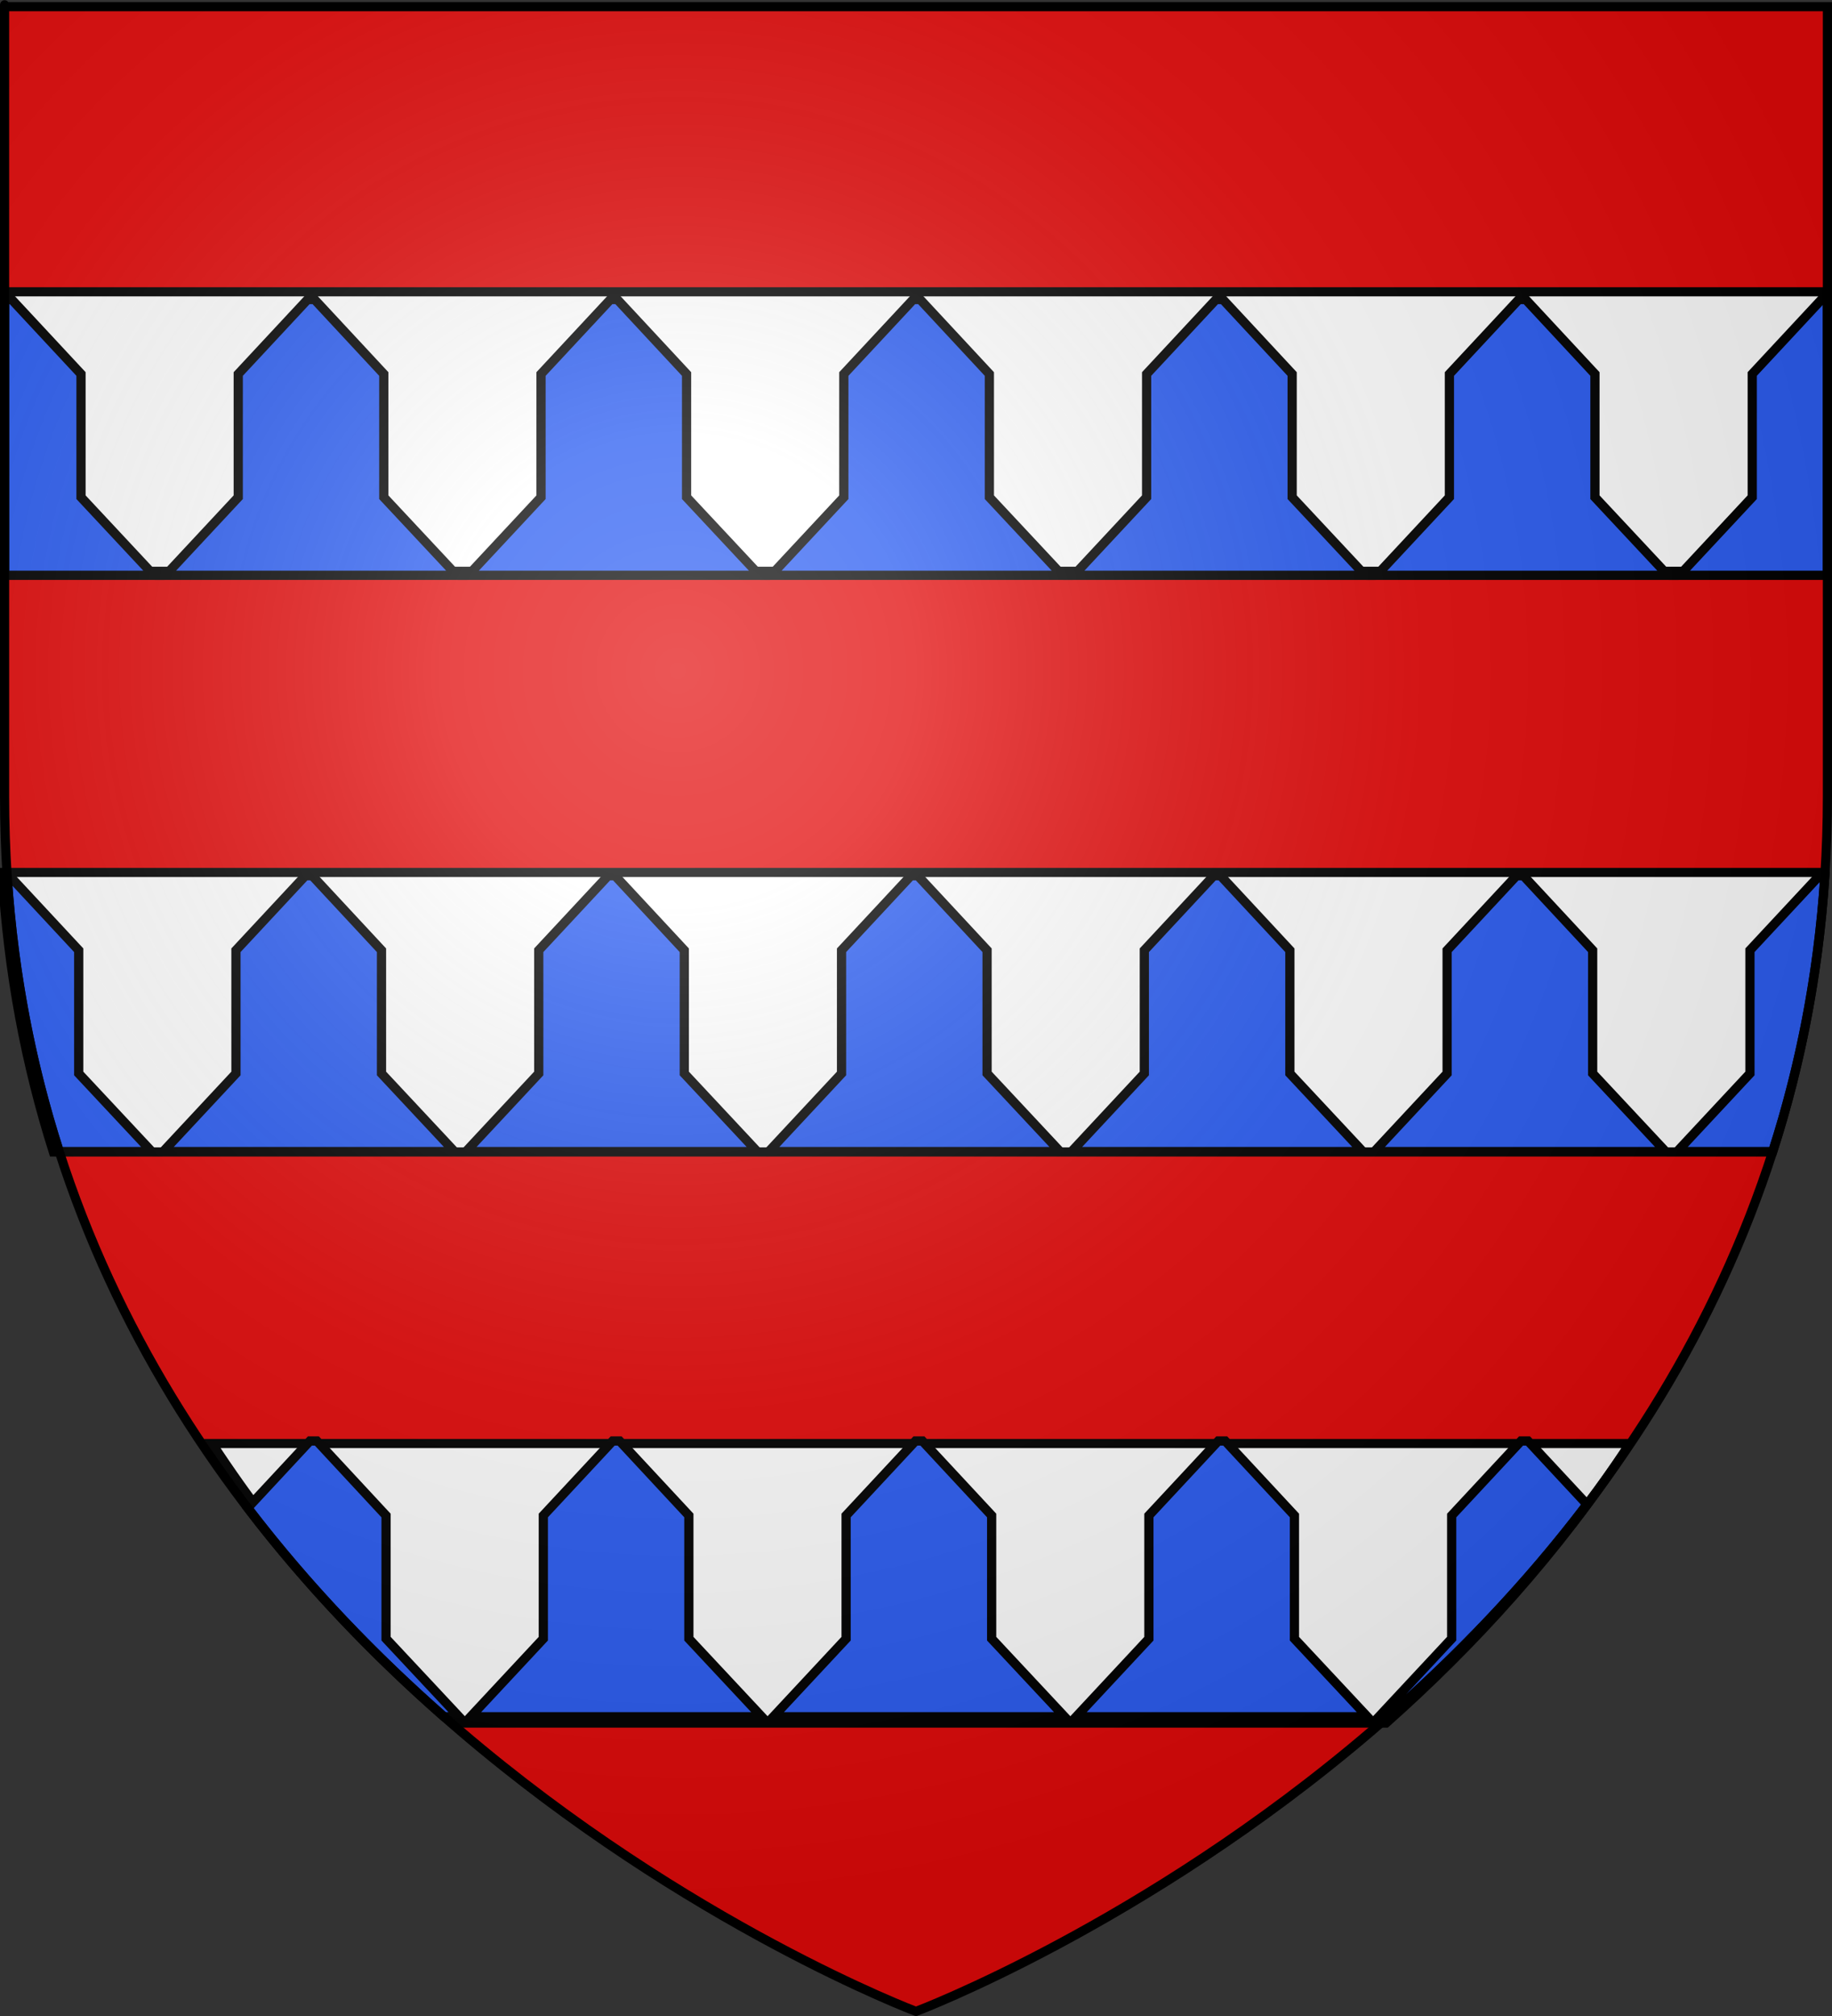 <?xml version="1.0" encoding="UTF-8" standalone="no"?>
<svg
   xmlns:dc="http://purl.org/dc/elements/1.1/"
   xmlns:cc="http://creativecommons.org/ns#"
   xmlns:rdf="http://www.w3.org/1999/02/22-rdf-syntax-ns#"
   xmlns:svg="http://www.w3.org/2000/svg"
   xmlns="http://www.w3.org/2000/svg"
   xmlns:xlink="http://www.w3.org/1999/xlink"
   xmlns:sodipodi="http://sodipodi.sourceforge.net/DTD/sodipodi-0.dtd"
   xmlns:inkscape="http://www.inkscape.org/namespaces/inkscape"
   height="660"
   width="600"
   version="1.0"
   id="svg2"
   sodipodi:version="0.32"
   inkscape:version="0.46"
   sodipodi:docname="blason_ville_fr_Louignac_(Corrèze).svg"
   sodipodi:docbase="D:\Mes documents\Renaud-Notre Lapin"
   inkscape:export-filename="/Users/olivier/Desktop/Blason Rouge/Blason_Vide_3D.png"
   inkscape:export-xdpi="144"
   inkscape:export-ydpi="144"
   inkscape:output_extension="org.inkscape.output.svg.inkscape">
  <rect width="100%" height="100%" fill="#333333" stroke="none"/>
  <sodipodi:namedview
     inkscape:window-height="740"
     inkscape:window-width="1280"
     inkscape:pageshadow="2"
     inkscape:pageopacity="0.0"
     guidetolerance="10.0"
     gridtolerance="10.0"
     objecttolerance="10.0"
     borderopacity="1.0"
     bordercolor="#666666"
     pagecolor="#ffffff"
     id="base"
     showgrid="false"
     height="660px"
     inkscape:zoom="0.81060606"
     inkscape:cx="373.53645"
     inkscape:cy="306.25024"
     inkscape:window-x="-4"
     inkscape:window-y="-4"
     inkscape:current-layer="layer4" />
  <desc
     id="desc4">Flag of Canton of Valais (Wallis)</desc>
  <defs
     id="defs6">
    <inkscape:perspective
       sodipodi:type="inkscape:persp3d"
       inkscape:vp_x="0 : 330 : 1"
       inkscape:vp_y="0 : 1000 : 0"
       inkscape:vp_z="600 : 330 : 1"
       inkscape:persp3d-origin="300 : 220 : 1"
       id="perspective2508" />
    <linearGradient
       id="linearGradient2893">
      <stop
         style="stop-color:white;stop-opacity:0.314;"
         offset="0"
         id="stop2895" />
      <stop
         id="stop2897"
         offset="0.19"
         style="stop-color:white;stop-opacity:0.251;" />
      <stop
         style="stop-color:#6b6b6b;stop-opacity:0.125;"
         offset="0.6"
         id="stop2901" />
      <stop
         style="stop-color:black;stop-opacity:0.125;"
         offset="1"
         id="stop2899" />
    </linearGradient>
    <linearGradient
       id="linearGradient2885">
      <stop
         id="stop2887"
         offset="0"
         style="stop-color:white;stop-opacity:1;" />
      <stop
         style="stop-color:white;stop-opacity:1;"
         offset="0.229"
         id="stop2891" />
      <stop
         id="stop2889"
         offset="1"
         style="stop-color:black;stop-opacity:1;" />
    </linearGradient>
    <linearGradient
       id="linearGradient2955">
      <stop
         id="stop2867"
         offset="0"
         style="stop-color:#fd0000;stop-opacity:1;" />
      <stop
         style="stop-color:#e77275;stop-opacity:0.659;"
         offset="0.5"
         id="stop2873" />
      <stop
         style="stop-color:black;stop-opacity:0.323;"
         offset="1"
         id="stop2959" />
    </linearGradient>
    <radialGradient
       inkscape:collect="always"
       xlink:href="#linearGradient2955"
       id="radialGradient2961"
       cx="225.524"
       cy="218.901"
       fx="225.524"
       fy="218.901"
       r="300"
       gradientTransform="matrix(-4.167939e-4,2.183,-1.884,-3.599562e-4,615.597,-289.121)"
       gradientUnits="userSpaceOnUse" />
    <polygon
       id="star"
       transform="scale(53,53)"
       points="0,-1 0.588,0.809 -0.951,-0.309 0.951,-0.309 -0.588,0.809 0,-1 " />
    <clipPath
       id="clip">
      <path
         d="M 0,-200 L 0,600 L 300,600 L 300,-200 L 0,-200 z "
         id="path10" />
    </clipPath>
    <radialGradient
       inkscape:collect="always"
       xlink:href="#linearGradient2955"
       id="radialGradient1911"
       gradientUnits="userSpaceOnUse"
       gradientTransform="matrix(-4.167939e-4,2.183,-1.884,-3.599562e-4,615.597,-289.121)"
       cx="225.524"
       cy="218.901"
       fx="225.524"
       fy="218.901"
       r="300" />
    <radialGradient
       inkscape:collect="always"
       xlink:href="#linearGradient2955"
       id="radialGradient2865"
       gradientUnits="userSpaceOnUse"
       gradientTransform="matrix(0,1.749,-1.593,-1.049767e-7,551.788,-191.29)"
       cx="225.524"
       cy="218.901"
       fx="225.524"
       fy="218.901"
       r="300" />
    <radialGradient
       inkscape:collect="always"
       xlink:href="#linearGradient2955"
       id="radialGradient2871"
       gradientUnits="userSpaceOnUse"
       gradientTransform="matrix(0,1.386,-1.323,-5.741131e-8,-158.082,-109.541)"
       cx="225.524"
       cy="218.901"
       fx="225.524"
       fy="218.901"
       r="300" />
    <radialGradient
       inkscape:collect="always"
       xlink:href="#linearGradient2893"
       id="radialGradient3163"
       gradientUnits="userSpaceOnUse"
       gradientTransform="matrix(1.353,0,0,1.349,-77.629,-85.747)"
       cx="221.445"
       cy="226.331"
       fx="221.445"
       fy="226.331"
       r="300" />
    <inkscape:perspective
       sodipodi:type="inkscape:persp3d"
       inkscape:vp_x="0 : 330 : 1"
       inkscape:vp_y="0 : 1000 : 0"
       inkscape:vp_z="600 : 330 : 1"
       inkscape:persp3d-origin="300 : 220 : 1"
       id="perspective2705" />
    <linearGradient
       id="linearGradient2707">
      <stop
         style="stop-color:white;stop-opacity:0.314;"
         offset="0"
         id="stop2709" />
      <stop
         id="stop2711"
         offset="0.19"
         style="stop-color:white;stop-opacity:0.251;" />
      <stop
         style="stop-color:#6b6b6b;stop-opacity:0.125;"
         offset="0.6"
         id="stop2713" />
      <stop
         style="stop-color:black;stop-opacity:0.125;"
         offset="1"
         id="stop2715" />
    </linearGradient>
    <linearGradient
       id="linearGradient2717">
      <stop
         id="stop2719"
         offset="0"
         style="stop-color:white;stop-opacity:1;" />
      <stop
         style="stop-color:white;stop-opacity:1;"
         offset="0.229"
         id="stop2721" />
      <stop
         id="stop2723"
         offset="1"
         style="stop-color:black;stop-opacity:1;" />
    </linearGradient>
    <linearGradient
       id="linearGradient2725">
      <stop
         id="stop2727"
         offset="0"
         style="stop-color:#fd0000;stop-opacity:1;" />
      <stop
         style="stop-color:#e77275;stop-opacity:0.659;"
         offset="0.5"
         id="stop2729" />
      <stop
         style="stop-color:black;stop-opacity:0.323;"
         offset="1"
         id="stop2731" />
    </linearGradient>
    <radialGradient
       inkscape:collect="always"
       xlink:href="#linearGradient2955"
       id="radialGradient2733"
       cx="225.524"
       cy="218.901"
       fx="225.524"
       fy="218.901"
       r="300"
       gradientTransform="matrix(-4.167939e-4,2.183,-1.884,-3.599562e-4,615.597,-289.121)"
       gradientUnits="userSpaceOnUse" />
    <polygon
       id="polygon2735"
       transform="scale(53,53)"
       points="0,-1 0.588,0.809 -0.951,-0.309 0.951,-0.309 -0.588,0.809 0,-1 " />
    <clipPath
       id="clipPath2737">
      <path
         d="M 0,-200 L 0,600 L 300,600 L 300,-200 L 0,-200 z "
         id="path2739" />
    </clipPath>
    <radialGradient
       inkscape:collect="always"
       xlink:href="#linearGradient2955"
       id="radialGradient2741"
       gradientUnits="userSpaceOnUse"
       gradientTransform="matrix(-4.167939e-4,2.183,-1.884,-3.599562e-4,615.597,-289.121)"
       cx="225.524"
       cy="218.901"
       fx="225.524"
       fy="218.901"
       r="300" />
    <radialGradient
       inkscape:collect="always"
       xlink:href="#linearGradient2955"
       id="radialGradient2743"
       gradientUnits="userSpaceOnUse"
       gradientTransform="matrix(0,1.749,-1.593,-1.049767e-7,551.788,-191.29)"
       cx="225.524"
       cy="218.901"
       fx="225.524"
       fy="218.901"
       r="300" />
    <radialGradient
       inkscape:collect="always"
       xlink:href="#linearGradient2955"
       id="radialGradient2745"
       gradientUnits="userSpaceOnUse"
       gradientTransform="matrix(0,1.386,-1.323,-5.741131e-8,-158.082,-109.541)"
       cx="225.524"
       cy="218.901"
       fx="225.524"
       fy="218.901"
       r="300" />
    <radialGradient
       inkscape:collect="always"
       xlink:href="#linearGradient2893"
       id="radialGradient2747"
       gradientUnits="userSpaceOnUse"
       gradientTransform="matrix(1.353,0,0,1.349,-77.629,-85.747)"
       cx="221.445"
       cy="226.331"
       fx="221.445"
       fy="226.331"
       r="300" />
    <radialGradient
       r="300"
       fy="226.331"
       fx="221.445"
       cy="226.331"
       cx="221.445"
       gradientTransform="matrix(1.353,0,0,1.349,-77.629,-85.747)"
       gradientUnits="userSpaceOnUse"
       id="radialGradient21359"
       xlink:href="#linearGradient2893"
       inkscape:collect="always" />
    <radialGradient
       r="300"
       fy="218.901"
       fx="225.524"
       cy="218.901"
       cx="225.524"
       gradientTransform="matrix(0,1.386,-1.323,-5.741131e-8,-158.082,-109.541)"
       gradientUnits="userSpaceOnUse"
       id="radialGradient21357"
       xlink:href="#linearGradient2955"
       inkscape:collect="always" />
    <radialGradient
       r="300"
       fy="218.901"
       fx="225.524"
       cy="218.901"
       cx="225.524"
       gradientTransform="matrix(0,1.749,-1.593,-1.049767e-7,551.788,-191.29)"
       gradientUnits="userSpaceOnUse"
       id="radialGradient21355"
       xlink:href="#linearGradient2955"
       inkscape:collect="always" />
    <radialGradient
       r="300"
       fy="218.901"
       fx="225.524"
       cy="218.901"
       cx="225.524"
       gradientTransform="matrix(-4.167939e-4,2.183,-1.884,-3.599562e-4,615.597,-289.121)"
       gradientUnits="userSpaceOnUse"
       id="radialGradient21353"
       xlink:href="#linearGradient2955"
       inkscape:collect="always" />
    <clipPath
       id="clipPath21349">
      <path
         id="path21351"
         d="M 0,-200 L 0,600 L 300,600 L 300,-200 L 0,-200 z " />
    </clipPath>
    <polygon
       points="0,-1 0.588,0.809 -0.951,-0.309 0.951,-0.309 -0.588,0.809 0,-1 "
       transform="scale(53,53)"
       id="polygon21347" />
    <radialGradient
       gradientUnits="userSpaceOnUse"
       gradientTransform="matrix(-4.167939e-4,2.183,-1.884,-3.599562e-4,615.597,-289.121)"
       r="300"
       fy="218.901"
       fx="225.524"
       cy="218.901"
       cx="225.524"
       id="radialGradient21345"
       xlink:href="#linearGradient2955"
       inkscape:collect="always" />
    <linearGradient
       id="linearGradient21337">
      <stop
         style="stop-color:#fd0000;stop-opacity:1;"
         offset="0"
         id="stop21339" />
      <stop
         id="stop21341"
         offset="0.5"
         style="stop-color:#e77275;stop-opacity:0.659;" />
      <stop
         id="stop21343"
         offset="1"
         style="stop-color:black;stop-opacity:0.323;" />
    </linearGradient>
    <linearGradient
       id="linearGradient21329">
      <stop
         style="stop-color:white;stop-opacity:1;"
         offset="0"
         id="stop21331" />
      <stop
         id="stop21333"
         offset="0.229"
         style="stop-color:white;stop-opacity:1;" />
      <stop
         style="stop-color:black;stop-opacity:1;"
         offset="1"
         id="stop21335" />
    </linearGradient>
    <linearGradient
       id="linearGradient21319">
      <stop
         id="stop21321"
         offset="0"
         style="stop-color:white;stop-opacity:0.314;" />
      <stop
         style="stop-color:white;stop-opacity:0.251;"
         offset="0.19"
         id="stop21323" />
      <stop
         id="stop21325"
         offset="0.6"
         style="stop-color:#6b6b6b;stop-opacity:0.125;" />
      <stop
         id="stop21327"
         offset="1"
         style="stop-color:black;stop-opacity:0.125;" />
    </linearGradient>
    <inkscape:perspective
       id="perspective35"
       inkscape:persp3d-origin="300 : 220 : 1"
       inkscape:vp_z="600 : 330 : 1"
       inkscape:vp_y="0 : 1000 : 0"
       inkscape:vp_x="0 : 330 : 1"
       sodipodi:type="inkscape:persp3d" />
  </defs>
  <g
     inkscape:groupmode="layer"
     id="layer3"
     inkscape:label="Fond écu"
     style="display:inline"
     sodipodi:insensitive="true">
    <path
       id="path2855"
       style="fill:#e20909;fill-opacity:1;fill-rule:evenodd;stroke:none;stroke-width:1px;stroke-linecap:butt;stroke-linejoin:miter;stroke-opacity:1"
       d="M 300,658.5 C 300,658.5 598.5,546.18 598.5,260.728 C 598.5,-24.723 598.5,2.176 598.5,2.176 L 1.5,2.176 L 1.5,260.728 C 1.5,546.18 300,658.5 300,658.5 z"
       sodipodi:nodetypes="cccccc" />
  </g>
  <g
     inkscape:groupmode="layer"
     id="layer4"
     inkscape:label="Meubles">
    <path
       style="opacity:1;fill:#ffffff;fill-opacity:1;fill-rule:evenodd;stroke:#000000;stroke-width:3;stroke-linecap:butt;stroke-linejoin:miter;marker:none;marker-start:none;marker-mid:none;marker-end:none;stroke-miterlimit:4;stroke-dasharray:none;stroke-dashoffset:0;stroke-opacity:1;visibility:visible;display:inline;overflow:visible;enable-background:accumulate"
       d="M 69.472,472.585 C 93.062,508.663 121.078,539.011 149.32,564.103 L 453.942,564.103 C 482.183,539.012 510.201,508.661 533.79,472.585 L 69.472,472.585 z"
       id="rect2512" />
    <path
       style="opacity:1;fill:#ffffff;fill-opacity:1;fill-rule:evenodd;stroke:#000000;stroke-width:3;stroke-linecap:butt;stroke-linejoin:miter;marker:none;marker-start:none;marker-mid:none;marker-end:none;stroke-miterlimit:4;stroke-dasharray:none;stroke-dashoffset:0;stroke-opacity:1;visibility:visible;display:inline;overflow:visible;enable-background:accumulate"
       d="M 0.719,285.625 C 2.633,318.524 8.548,348.998 17.469,377.125 L 579.594,377.125 C 588.515,348.997 594.46,318.525 596.375,285.625 L 0.719,285.625 z"
       id="rect3284" />
    <path
       style="opacity:1;fill:#ffffff;fill-opacity:1;fill-rule:evenodd;stroke:#000000;stroke-width:3;stroke-linecap:butt;stroke-linejoin:miter;marker:none;marker-start:none;marker-mid:none;marker-end:none;stroke-miterlimit:4;stroke-dasharray:none;stroke-dashoffset:0;stroke-opacity:1;visibility:visible;display:inline;overflow:visible;enable-background:accumulate"
       d="M 3.281,95.531 L 3.281,187.031 L 600.281,187.031 C 600.281,138.916 600.281,104.469 600.281,95.531 L 3.281,95.531 z"
       id="rect3286" />
    <path
       style="fill:#2b5df2;fill-opacity:1;fill-rule:evenodd;stroke:#000000;stroke-width:3.017;stroke-linecap:butt;stroke-linejoin:miter;stroke-miterlimit:4;stroke-dasharray:none;stroke-opacity:1;display:inline"
       d="M 149.588,188.34 L 125.694,162.781 L 125.694,122.441 L 103.019,98.054 L 100.742,98.054 L 78.027,122.441 L 78.027,162.781 L 54.193,188.34 L 149.588,188.34 z"
       id="path21399" />
    <path
       style="fill:#2b5df2;fill-opacity:1;fill-rule:evenodd;stroke:#000000;stroke-width:3.017;stroke-linecap:butt;stroke-linejoin:miter;stroke-miterlimit:4;stroke-dasharray:none;stroke-opacity:1;display:inline"
       d="M 248.755,188.34 L 224.861,162.781 L 224.861,122.441 L 202.186,98.054 L 199.909,98.054 L 177.194,122.441 L 177.194,162.781 L 153.36,188.34 L 248.755,188.34 z"
       id="path21435" />
    <path
       style="fill:#2b5df2;fill-opacity:1;fill-rule:evenodd;stroke:#000000;stroke-width:3.017;stroke-linecap:butt;stroke-linejoin:miter;stroke-miterlimit:4;stroke-dasharray:none;stroke-opacity:1;display:inline"
       d="M 347.921,188.34 L 324.028,162.781 L 324.028,122.441 L 301.353,98.054 L 299.076,98.054 L 276.361,122.441 L 276.361,162.781 L 252.527,188.34 L 347.921,188.34 z"
       id="path21437" />
    <path
       style="fill:#2b5df2;fill-opacity:1;fill-rule:evenodd;stroke:#000000;stroke-width:3.017;stroke-linecap:butt;stroke-linejoin:miter;stroke-miterlimit:4;stroke-dasharray:none;stroke-opacity:1;display:inline"
       d="M 447.088,188.34 L 423.195,162.781 L 423.195,122.441 L 400.52,98.054 L 398.242,98.054 L 375.528,122.441 L 375.528,162.781 L 351.694,188.34 L 447.088,188.34 z"
       id="path21439" />
    <path
       style="fill:#2b5df2;fill-opacity:1;fill-rule:evenodd;stroke:#000000;stroke-width:3.017;stroke-linecap:butt;stroke-linejoin:miter;stroke-miterlimit:4;stroke-dasharray:none;stroke-opacity:1;display:inline"
       d="M 546.255,188.34 L 522.362,162.781 L 522.362,122.441 L 499.687,98.054 L 497.409,98.054 L 474.695,122.441 L 474.695,162.781 L 450.861,188.34 L 546.255,188.34 z"
       id="path21441" />
    <path
       style="fill:#2b5df2;fill-opacity:1;fill-rule:evenodd;stroke:#000000;stroke-width:3.017;stroke-linecap:butt;stroke-linejoin:miter;stroke-miterlimit:4;stroke-dasharray:none;stroke-opacity:1;display:inline"
       d="M 596.562 98.062 L 573.875 122.438 L 573.875 162.781 L 550.031 188.344 L 598.5 188.344 C 598.5 140.448 598.5 107.388 598.5 98.062 L 596.562 98.062 z "
       id="path21443" />
    <path
       style="fill:#2b5df2;fill-opacity:1;fill-rule:evenodd;stroke:#000000;stroke-width:3.017;stroke-linecap:butt;stroke-linejoin:miter;stroke-miterlimit:4;stroke-dasharray:none;stroke-opacity:1;display:inline"
       d="M 1.562 98.062 L 1.5 98.125 L 1.5 188.344 L 50.406 188.344 L 26.531 162.781 L 26.531 122.438 L 3.844 98.062 L 1.562 98.062 z "
       id="path21445" />
    <path
       style="fill:#2b5df2;fill-opacity:1;fill-rule:evenodd;stroke:#000000;stroke-width:3.017;stroke-linecap:butt;stroke-linejoin:miter;stroke-miterlimit:4;stroke-dasharray:none;stroke-opacity:1;display:inline"
       d="M 148.84,376.994 L 124.946,351.434 L 124.946,311.095 L 102.272,286.707 L 99.994,286.707 L 77.279,311.095 L 77.279,351.434 L 53.446,376.994 L 148.84,376.994 z"
       id="path21486" />
    <path
       style="fill:#2b5df2;fill-opacity:1;fill-rule:evenodd;stroke:#000000;stroke-width:3.017;stroke-linecap:butt;stroke-linejoin:miter;stroke-miterlimit:4;stroke-dasharray:none;stroke-opacity:1;display:inline"
       d="M 248.007,376.994 L 224.113,351.434 L 224.113,311.095 L 201.438,286.707 L 199.161,286.707 L 176.446,311.095 L 176.446,351.434 L 152.613,376.994 L 248.007,376.994 z"
       id="path21488" />
    <path
       style="fill:#2b5df2;fill-opacity:1;fill-rule:evenodd;stroke:#000000;stroke-width:3.017;stroke-linecap:butt;stroke-linejoin:miter;stroke-miterlimit:4;stroke-dasharray:none;stroke-opacity:1;display:inline"
       d="M 347.174,376.994 L 323.28,351.434 L 323.28,311.095 L 300.605,286.707 L 298.328,286.707 L 275.613,311.095 L 275.613,351.434 L 251.779,376.994 L 347.174,376.994 z"
       id="path21490" />
    <path
       style="fill:#2b5df2;fill-opacity:1;fill-rule:evenodd;stroke:#000000;stroke-width:3.017;stroke-linecap:butt;stroke-linejoin:miter;stroke-miterlimit:4;stroke-dasharray:none;stroke-opacity:1;display:inline"
       d="M 446.341,376.994 L 422.447,351.434 L 422.447,311.095 L 399.772,286.707 L 397.495,286.707 L 374.78,311.095 L 374.78,351.434 L 350.946,376.994 L 446.341,376.994 z"
       id="path21492" />
    <path
       style="fill:#2b5df2;fill-opacity:1;fill-rule:evenodd;stroke:#000000;stroke-width:3.017;stroke-linecap:butt;stroke-linejoin:miter;stroke-miterlimit:4;stroke-dasharray:none;stroke-opacity:1;display:inline"
       d="M 545.508,376.994 L 521.614,351.434 L 521.614,311.095 L 498.939,286.707 L 496.662,286.707 L 473.947,311.095 L 473.947,351.434 L 450.113,376.994 L 545.508,376.994 z"
       id="path21494" />
    <path
       style="fill:#2b5df2;fill-opacity:1;fill-rule:evenodd;stroke:#000000;stroke-width:3.017;stroke-linecap:butt;stroke-linejoin:miter;stroke-miterlimit:4;stroke-dasharray:none;stroke-opacity:1;display:inline"
       d="M 595.844 286.719 L 573.125 311.094 L 573.125 351.438 L 549.281 377 L 580.594 377 C 589.531 349.231 595.542 319.161 597.656 286.719 L 595.844 286.719 z "
       id="path21496" />
    <path
       style="fill:#2b5df2;fill-opacity:1;fill-rule:evenodd;stroke:#000000;stroke-width:3.017;stroke-linecap:butt;stroke-linejoin:miter;stroke-miterlimit:4;stroke-dasharray:none;stroke-opacity:1;display:inline"
       d="M 2.344 286.719 C 4.458 319.161 10.469 349.231 19.406 377 L 49.688 377 L 25.781 351.438 L 25.781 311.094 L 3.094 286.719 L 2.344 286.719 z "
       id="path21498" />
    <path
       style="fill:#2b5df2;fill-opacity:1;fill-rule:evenodd;stroke:#000000;stroke-width:3.017;stroke-linecap:butt;stroke-linejoin:miter;stroke-miterlimit:4;stroke-dasharray:none;stroke-opacity:1;display:inline"
       d="M 101.5 471.75 L 81.125 493.656 C 101.085 519.783 123.178 542.495 145.438 562.031 L 150.344 562.031 L 126.438 536.469 L 126.438 496.156 L 103.781 471.75 L 101.5 471.75 z "
       id="path21504" />
    <path
       style="fill:#2b5df2;fill-opacity:1;fill-rule:evenodd;stroke:#000000;stroke-width:3.017;stroke-linecap:butt;stroke-linejoin:miter;stroke-miterlimit:4;stroke-dasharray:none;stroke-opacity:1;display:inline"
       d="M 249.502,562.041 L 225.609,536.481 L 225.609,496.142 L 202.934,471.754 L 200.656,471.754 L 177.941,496.142 L 177.941,536.481 L 154.108,562.041 L 249.502,562.041 z"
       id="path21506" />
    <path
       style="fill:#2b5df2;fill-opacity:1;fill-rule:evenodd;stroke:#000000;stroke-width:3.017;stroke-linecap:butt;stroke-linejoin:miter;stroke-miterlimit:4;stroke-dasharray:none;stroke-opacity:1;display:inline"
       d="M 348.669,562.041 L 324.776,536.481 L 324.776,496.142 L 302.101,471.754 L 299.823,471.754 L 277.108,496.142 L 277.108,536.481 L 253.275,562.041 L 348.669,562.041 z"
       id="path21508" />
    <path
       style="fill:#2b5df2;fill-opacity:1;fill-rule:evenodd;stroke:#000000;stroke-width:3.017;stroke-linecap:butt;stroke-linejoin:miter;stroke-miterlimit:4;stroke-dasharray:none;stroke-opacity:1;display:inline"
       d="M 447.836,562.041 L 423.942,536.481 L 423.942,496.142 L 401.268,471.754 L 398.99,471.754 L 376.275,496.142 L 376.275,536.481 L 352.442,562.041 L 447.836,562.041 z"
       id="path21510" />
    <path
       style="fill:#2b5df2;fill-opacity:1;fill-rule:evenodd;stroke:#000000;stroke-width:3.017;stroke-linecap:butt;stroke-linejoin:miter;stroke-miterlimit:4;stroke-dasharray:none;stroke-opacity:1;display:inline"
       d="M 498.156 471.75 L 475.438 496.156 L 475.438 536.469 L 451.594 562.031 L 454.562 562.031 C 477.15 542.207 499.56 519.114 519.75 492.5 L 500.438 471.75 L 498.156 471.75 z "
       id="path21512" />
  </g>
  <g
     inkscape:groupmode="layer"
     id="layer2"
     inkscape:label="Reflet final"
     sodipodi:insensitive="true">
    <path
       sodipodi:nodetypes="cccccc"
       d="M 300,658.5 C 300,658.5 598.5,546.18 598.5,260.728 C 598.5,-24.723 598.5,2.176 598.5,2.176 L 1.5,2.176 L 1.5,260.728 C 1.5,546.18 300,658.5 300,658.5 z"
       style="opacity:1;fill:url(#radialGradient3163);fill-opacity:1;fill-rule:evenodd;stroke:none;stroke-width:1px;stroke-linecap:butt;stroke-linejoin:miter;stroke-opacity:1"
       id="path2875"
       inkscape:export-xdpi="144"
       inkscape:export-ydpi="144" />
  </g>
  <g
     inkscape:groupmode="layer"
     id="layer1"
     inkscape:label="Contour final"
     sodipodi:insensitive="true">
    <path
       sodipodi:nodetypes="cccccc"
       d="M 300,658.5 C 300,658.5 1.5,546.18 1.5,260.728 C 1.5,-24.723 1.5,2.176 1.5,2.176 L 598.5,2.176 L 598.5,260.728 C 598.5,546.18 300,658.5 300,658.5 z "
       style="opacity:1;fill:none;fill-opacity:1;fill-rule:evenodd;stroke:#000000;stroke-width:3;stroke-linecap:butt;stroke-linejoin:miter;stroke-miterlimit:4;stroke-dasharray:none;stroke-opacity:1"
       id="path1411"
       inkscape:export-xdpi="144"
       inkscape:export-ydpi="144" />
  </g>
</svg>
